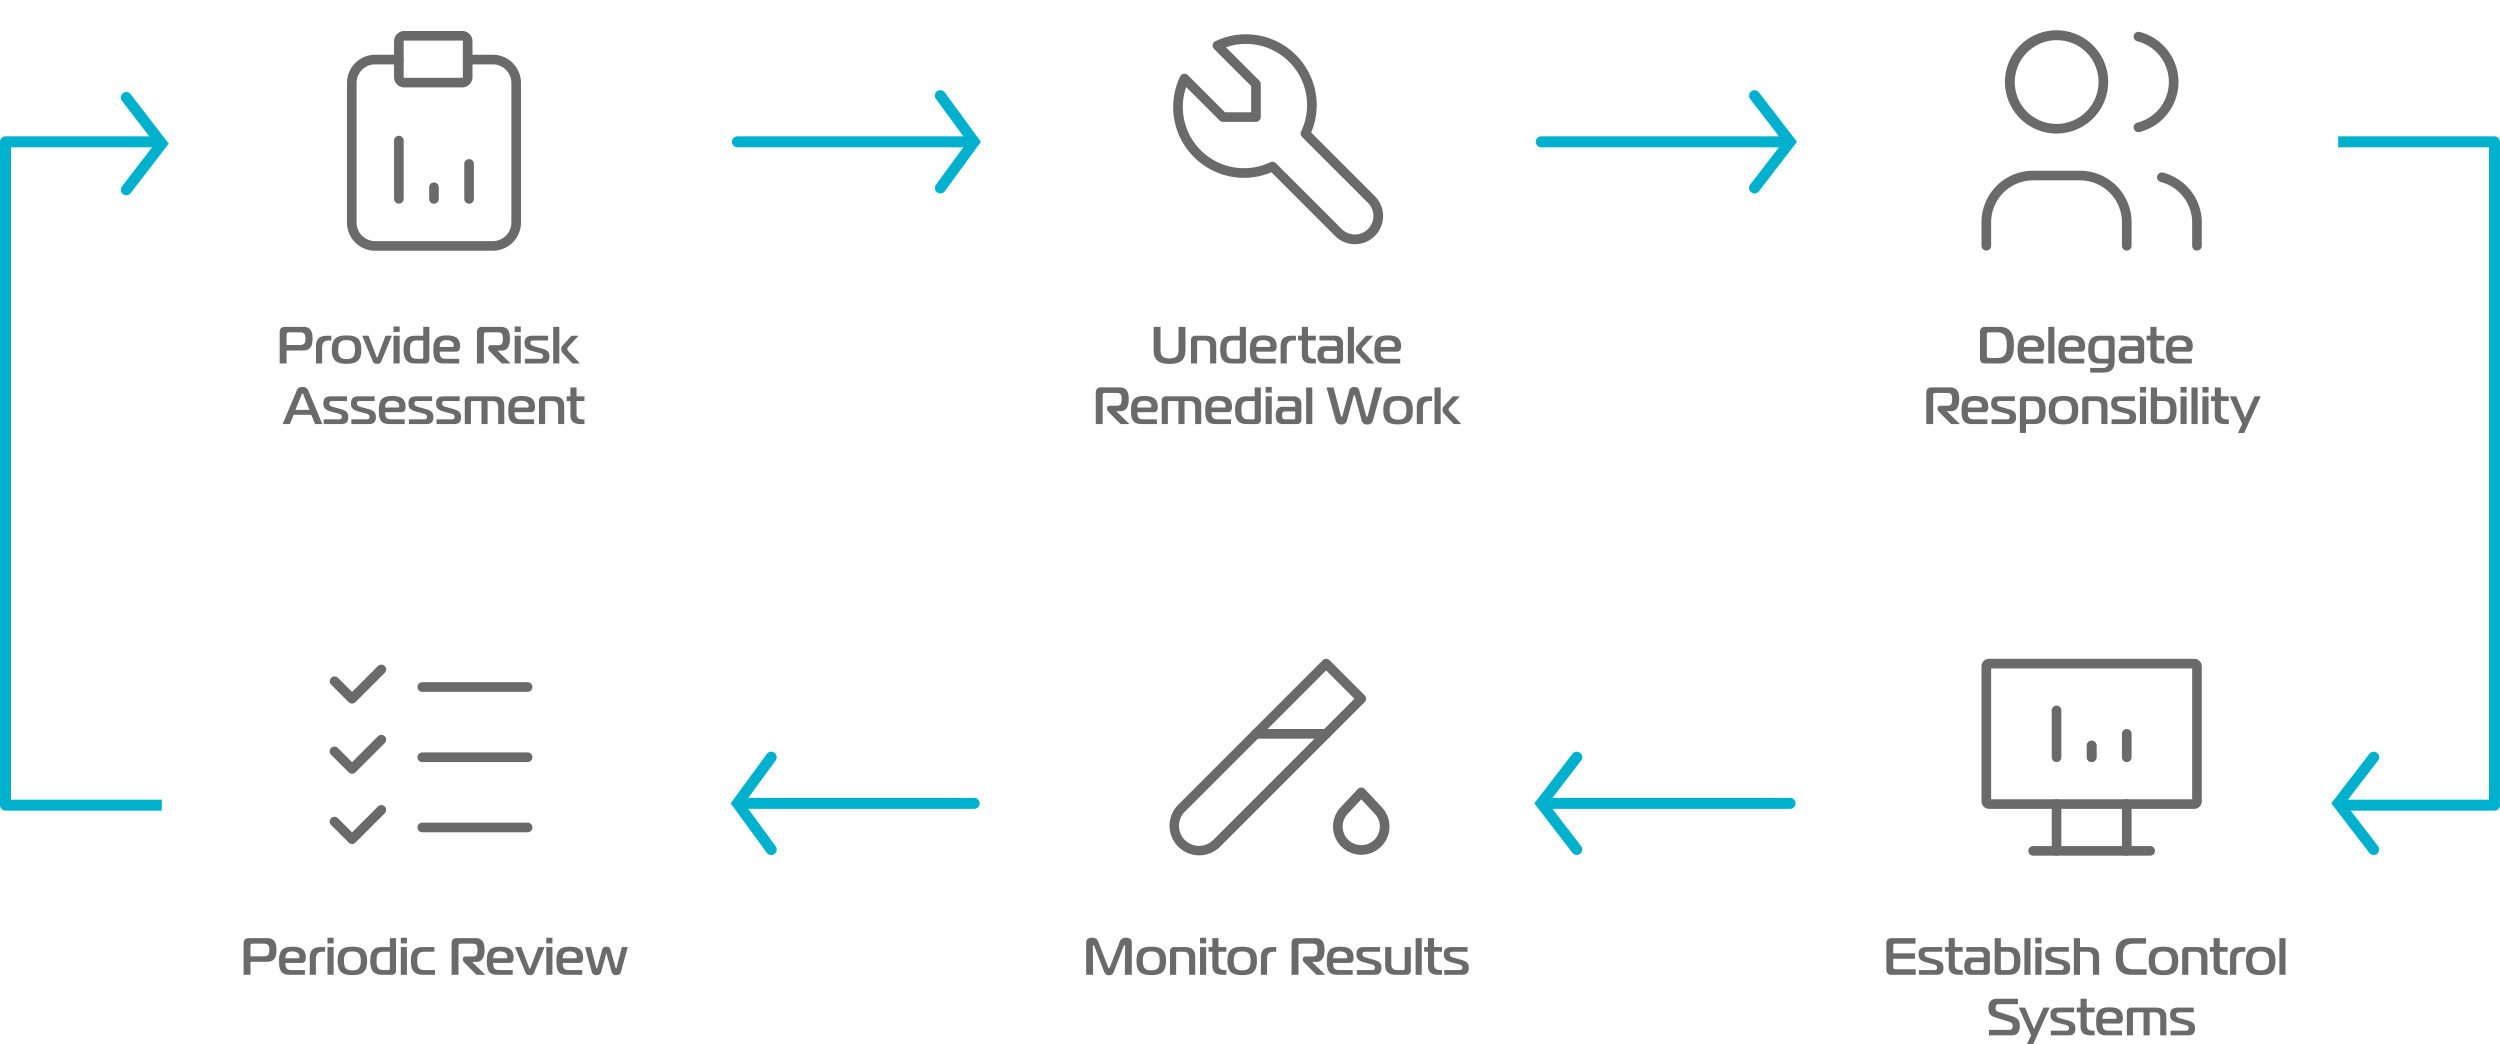 <svg xmlns="http://www.w3.org/2000/svg" width="907.899" height="379.249" viewBox="0 0 907.899 379.249">
  <g id="Group_433" data-name="Group 433" transform="translate(-236.397 -2464)">
    <path id="Path_791" data-name="Path 791" d="M-56.031,0h2.508V-4.712h6.042c2.85,0,3.382-2.033,3.382-4.313s-.532-4.275-3.382-4.275h-6.612c-1.14,0-1.938.475-1.938,1.995Zm2.508-6.707v-3.648c0-.76.19-.95.95-.95h3.857c1.71,0,2.033.76,2.033,2.28s-.323,2.318-2.033,2.318ZM-42.845,0h2.223V-5.681c0-1.786.627-2.679,2.413-2.679h.931v-1.71h-1.5c-2.7,0-4.066,1.1-4.066,3.8ZM-31.73-10.184c-3.61,0-5.358,1.14-5.358,5.13,0,4.028,1.748,5.168,5.358,5.168s5.358-1.14,5.358-5.168C-26.372-9.044-28.12-10.184-31.73-10.184Zm-3.059,5.13c0-2.47.779-3.42,3.059-3.42s3.059.95,3.059,3.42S-29.45-1.6-31.73-1.6-34.789-2.584-34.789-5.054Zm11.02-5.016h-2.3L-22.23-.779a1.387,1.387,0,0,0,1.558.893,1.356,1.356,0,0,0,1.539-.893L-15.3-10.07h-2.3L-20.406-2.6c-.057.152-.152.4-.266.4s-.209-.247-.266-.4ZM-14.687,0h2.223V-10.07h-2.223Zm2.223-11.4v-2.052h-2.223V-11.4Zm10.792-1.9H-3.895v3.23h-3c-3.23,0-4.123,1.976-4.123,5.016S-10.127,0-6.9,0h3.515a1.511,1.511,0,0,0,1.71-1.71ZM-3.895-8.36v6.08a.5.5,0,0,1-.57.57H-6.346c-2.147,0-2.375-1.444-2.375-3.344S-8.493-8.36-6.346-8.36ZM9.158,0V-1.71H4.237c-1.9,0-2.166-1.064-2.166-2.584H7.923c1.14,0,1.558-.76,1.558-1.9,0-3.23-2-3.99-4.845-3.99-3.42,0-4.864,1.14-4.864,5.13C-.228-1.824.342,0,3.572,0ZM2.071-6c0-1.71.665-2.47,2.565-2.47,1.33,0,2.546.551,2.546,1.881,0,.285-.057.589-.494.589ZM18.126,0V-10.355c0-.76.19-.95.95-.95h4.047c1.6,0,1.881.684,1.881,2.2S24.8-6.65,23.408-6.65H20.824c-.741,0-1.121.38-1.121.912v.3a1.974,1.974,0,0,0,.627,1.121L24.624,0h3.23L23.18-4.56v-.1h1.33c2.223,0,3.078-1.71,3.078-4.446,0-2.66-.855-4.2-3.325-4.2H17.556c-1.14,0-1.938.475-1.938,1.995V0ZM29.3,0h2.223V-10.07H29.3Zm2.223-11.4v-2.052H29.3V-11.4ZM33.022,0h6.441c1.919,0,2.47-1.026,2.47-2.565,0-2.052-1.349-2.489-3.135-2.983l-2.166-.608c-.741-.209-1.577-.437-1.577-1.292,0-.741.342-.912,1.064-.912h5.339v-1.71H35.777c-2.033,0-2.888.76-2.888,2.584,0,1.444.513,2.337,2.679,2.926l1.938.532c.912.266,2.109.342,2.109,1.406a.859.859,0,0,1-.931.912H33.022ZM53.01,0,48.887-4.389a1.391,1.391,0,0,1-.475-.893A.957.957,0,0,1,48.735-6l3.781-4.066H49.932l-3.04,3.344a2.094,2.094,0,0,0-.7,1.52,2.454,2.454,0,0,0,.7,1.6L50.274,0ZM45.524,0V-13.3H43.3V0ZM-54.948,22h2.641l1.349-3.363h6.4L-43.187,22h2.641l-5.016-11.951a2.044,2.044,0,0,0-2.185-1.5,2.007,2.007,0,0,0-2.185,1.5Zm6.821-10.564c.076-.209.209-.551.38-.551s.3.342.38.551l2.166,5.415h-5.111ZM-40.033,22h6.441c1.919,0,2.47-1.026,2.47-2.565,0-2.052-1.349-2.489-3.135-2.983l-2.166-.608c-.741-.209-1.577-.437-1.577-1.292,0-.741.342-.912,1.064-.912H-31.6V11.93h-5.681c-2.033,0-2.888.76-2.888,2.584,0,1.444.513,2.337,2.679,2.926l1.938.532c.912.266,2.109.342,2.109,1.406a.859.859,0,0,1-.931.912h-5.662ZM-30,22h6.441c1.919,0,2.47-1.026,2.47-2.565,0-2.052-1.349-2.489-3.135-2.983l-2.166-.608c-.741-.209-1.577-.437-1.577-1.292,0-.741.342-.912,1.064-.912h5.339V11.93h-5.681c-2.033,0-2.888.76-2.888,2.584,0,1.444.513,2.337,2.679,2.926l1.938.532c.912.266,2.109.342,2.109,1.406a.859.859,0,0,1-.931.912H-30Zm19.361,0V20.29h-4.921c-1.9,0-2.166-1.064-2.166-2.584h5.852c1.14,0,1.558-.76,1.558-1.9,0-3.23-2-3.99-4.845-3.99-3.42,0-4.864,1.14-4.864,5.13,0,3.23.57,5.054,3.8,5.054Zm-7.087-6c0-1.71.665-2.47,2.565-2.47,1.33,0,2.546.551,2.546,1.881,0,.285-.057.589-.494.589Zm8.607,6h6.441c1.919,0,2.47-1.026,2.47-2.565,0-2.052-1.349-2.489-3.135-2.983l-2.166-.608c-.741-.209-1.577-.437-1.577-1.292,0-.741.342-.912,1.064-.912H-.684V11.93H-6.365c-2.033,0-2.888.76-2.888,2.584,0,1.444.513,2.337,2.679,2.926l1.938.532c.912.266,2.109.342,2.109,1.406a.859.859,0,0,1-.931.912H-9.12ZM.912,22H7.353c1.919,0,2.47-1.026,2.47-2.565,0-2.052-1.349-2.489-3.135-2.983l-2.166-.608c-.741-.209-1.577-.437-1.577-1.292,0-.741.342-.912,1.064-.912H9.348V11.93H3.667c-2.033,0-2.888.76-2.888,2.584,0,1.444.513,2.337,2.679,2.926l1.938.532c.912.266,2.109.342,2.109,1.406a.859.859,0,0,1-.931.912H.912Zm10.279,0h2.223V14.21a.5.5,0,0,1,.57-.57h3.268V22h2.223V13.64H21.2c1.52,0,2.109.8,2.109,2.318V22h2.223V15.369c0-2.66-1.634-3.439-3.914-3.439H12.9a1.511,1.511,0,0,0-1.71,1.71Zm25.175,0V20.29H31.445c-1.9,0-2.166-1.064-2.166-2.584h5.852c1.14,0,1.558-.76,1.558-1.9,0-3.23-1.995-3.99-4.845-3.99-3.42,0-4.864,1.14-4.864,5.13,0,3.23.57,5.054,3.8,5.054Zm-7.087-6c0-1.71.665-2.47,2.565-2.47,1.33,0,2.546.551,2.546,1.881,0,.285-.057.589-.494.589Zm8.854,6h2.223V14.21a.5.5,0,0,1,.57-.57h2.033c1.52,0,2.109.8,2.109,2.318V22h2.223V15.369c0-2.66-1.634-3.439-3.914-3.439H39.843a1.511,1.511,0,0,0-1.71,1.71Zm16.511,0V20.29h-.551c-1.52,0-2.318-.513-2.318-2.033V13.64h2.869V11.93H51.775V8.7H49.552v3.23H48.165v1.71h1.387v5.073c0,2.47,1.425,3.287,3.7,3.287Z" transform="translate(394 2596)" fill="#6a6a6a"/>
    <path id="Path_794" data-name="Path 794" d="M-69.141,0h2.508V-4.712h6.042c2.85,0,3.382-2.033,3.382-4.313s-.532-4.275-3.382-4.275H-67.2c-1.14,0-1.938.475-1.938,1.995Zm2.508-6.707v-3.648c0-.76.19-.95.95-.95h3.857c1.71,0,2.033.76,2.033,2.28s-.323,2.318-2.033,2.318ZM-46.873,0V-1.71h-4.921c-1.9,0-2.166-1.064-2.166-2.584h5.852c1.14,0,1.558-.76,1.558-1.9,0-3.23-1.995-3.99-4.845-3.99-3.42,0-4.864,1.14-4.864,5.13,0,3.23.57,5.054,3.8,5.054ZM-53.96-6c0-1.71.665-2.47,2.565-2.47,1.33,0,2.546.551,2.546,1.881,0,.285-.057.589-.494.589Zm8.854,6h2.223V-5.681c0-1.786.627-2.679,2.413-2.679h.931v-1.71h-1.5c-2.7,0-4.066,1.1-4.066,3.8Zm6.441,0h2.223V-10.07h-2.223Zm2.223-11.4v-2.052h-2.223V-11.4Zm6.8,1.216c-3.61,0-5.358,1.14-5.358,5.13C-35-1.026-33.25.114-29.64.114s5.358-1.14,5.358-5.168C-24.282-9.044-26.03-10.184-29.64-10.184ZM-32.7-5.054c0-2.47.779-3.42,3.059-3.42s3.059.95,3.059,3.42S-27.36-1.6-29.64-1.6-32.7-2.584-32.7-5.054Zm18.9-8.246h-2.223v3.23h-3c-3.23,0-4.123,1.976-4.123,5.016S-22.249,0-19.019,0H-15.5a1.511,1.511,0,0,0,1.71-1.71Zm-2.223,4.94v6.08a.5.5,0,0,1-.57.57h-1.881c-2.147,0-2.375-1.444-2.375-3.344s.228-3.306,2.375-3.306ZM-12.046,0h2.223V-10.07h-2.223Zm2.223-11.4v-2.052h-2.223V-11.4ZM.152-8.36v-1.71H-4.066c-3.42,0-4.313,1.976-4.313,5.016S-7.486,0-4.066,0H.38V-1.71H-3.515c-2.337,0-2.565-1.444-2.565-3.344S-5.852-8.36-3.515-8.36ZM8.911,0V-10.355c0-.76.19-.95.95-.95h4.047c1.6,0,1.881.684,1.881,2.2s-.209,2.451-1.6,2.451H11.609c-.741,0-1.121.38-1.121.912v.3a1.974,1.974,0,0,0,.627,1.121L15.409,0h3.23L13.965-4.56v-.1H15.3c2.223,0,3.078-1.71,3.078-4.446,0-2.66-.855-4.2-3.325-4.2H8.341c-1.14,0-1.938.475-1.938,1.995V0ZM28.595,0V-1.71H23.674c-1.9,0-2.166-1.064-2.166-2.584H27.36c1.14,0,1.558-.76,1.558-1.9,0-3.23-1.995-3.99-4.845-3.99-3.42,0-4.864,1.14-4.864,5.13,0,3.23.57,5.054,3.8,5.054ZM21.508-6c0-1.71.665-2.47,2.565-2.47,1.33,0,2.546.551,2.546,1.881,0,.285-.057.589-.494.589Zm10.2-4.066h-2.3L33.25-.779a1.387,1.387,0,0,0,1.558.893,1.356,1.356,0,0,0,1.539-.893l3.838-9.291h-2.3L35.074-2.6c-.057.152-.152.4-.266.4s-.209-.247-.266-.4ZM40.793,0h2.223V-10.07H40.793Zm2.223-11.4v-2.052H40.793V-11.4ZM53.846,0V-1.71H48.925c-1.9,0-2.166-1.064-2.166-2.584h5.852c1.14,0,1.558-.76,1.558-1.9,0-3.23-1.995-3.99-4.845-3.99-3.42,0-4.864,1.14-4.864,5.13,0,3.23.57,5.054,3.8,5.054ZM46.759-6c0-1.71.665-2.47,2.565-2.47,1.33,0,2.546.551,2.546,1.881,0,.285-.057.589-.494.589Zm10.222-4.047H54.853l2.394,8.8A1.59,1.59,0,0,0,58.976.114a1.585,1.585,0,0,0,1.729-1.121l1.748-6.308c.019-.076.057-.323.152-.323s.133.247.152.323l1.748,6.308A1.585,1.585,0,0,0,66.234.114a1.59,1.59,0,0,0,1.729-1.368l2.394-8.8H68.229L66.31-2.622c-.038.152-.1.3-.19.3s-.152-.152-.19-.285l-1.862-6.65a1.315,1.315,0,0,0-1.463-.931,1.315,1.315,0,0,0-1.463.931L59.3-2.6c-.038.133-.057.285-.19.285-.1,0-.152-.171-.19-.3Z" transform="translate(394 2818)" fill="#6a6a6a"/>
    <path id="Path_792" data-name="Path 792" d="M-38.874-1.843c-2.28,0-3.268-.893-3.268-2.983V-13.3H-44.65v8.474c0,3.8,2.166,4.978,5.776,4.978S-33.1-1.026-33.1-4.826V-13.3h-2.508v8.474C-35.606-2.736-36.594-1.843-38.874-1.843ZM-31.084,0h2.223V-7.79a.5.5,0,0,1,.57-.57h2.033c1.52,0,2.109.8,2.109,2.318V0h2.223V-6.631c0-2.66-1.634-3.439-3.914-3.439h-3.534a1.511,1.511,0,0,0-1.71,1.71Zm19.95-13.3h-2.223v3.23h-3c-3.23,0-4.123,1.976-4.123,5.016S-19.589,0-16.359,0h3.515a1.511,1.511,0,0,0,1.71-1.71Zm-2.223,4.94v6.08a.5.5,0,0,1-.57.57h-1.881c-2.147,0-2.375-1.444-2.375-3.344s.228-3.306,2.375-3.306ZM-.3,0V-1.71H-5.225c-1.9,0-2.166-1.064-2.166-2.584h5.852c1.14,0,1.558-.76,1.558-1.9,0-3.23-2-3.99-4.845-3.99-3.42,0-4.864,1.14-4.864,5.13C-9.69-1.824-9.12,0-5.89,0ZM-7.391-6c0-1.71.665-2.47,2.565-2.47,1.33,0,2.546.551,2.546,1.881,0,.285-.057.589-.494.589ZM1.463,0H3.686V-5.681c0-1.786.627-2.679,2.413-2.679H7.03v-1.71h-1.5c-2.7,0-4.066,1.1-4.066,3.8ZM14.269,0V-1.71h-.551c-1.52,0-2.318-.513-2.318-2.033V-8.36h2.869v-1.71H11.4V-13.3H9.177v3.23H7.79v1.71H9.177v5.073C9.177-.817,10.6,0,12.882,0ZM15.58-10.07v1.71H20.5a1.26,1.26,0,0,1,1.406,1.444v.646h-4.56c-1.71,0-2.508,1.235-2.508,3.135,0,2.09.8,3.135,2.508,3.135H22.42a1.511,1.511,0,0,0,1.71-1.71v-5.4A2.671,2.671,0,0,0,21.3-10.07Zm6.327,5.51v2.28a.5.5,0,0,1-.57.57H18.2c-.76,0-1.064-.475-1.064-1.425s.3-1.425,1.064-1.425ZM35.587,0,31.464-4.389a1.391,1.391,0,0,1-.475-.893A.957.957,0,0,1,31.312-6l3.781-4.066H32.509l-3.04,3.344a2.094,2.094,0,0,0-.7,1.52,2.454,2.454,0,0,0,.7,1.6L32.851,0ZM28.1,0V-13.3H25.878V0ZM44.9,0V-1.71H39.976c-1.9,0-2.166-1.064-2.166-2.584h5.852c1.14,0,1.558-.76,1.558-1.9,0-3.23-1.995-3.99-4.845-3.99-3.42,0-4.864,1.14-4.864,5.13,0,3.23.57,5.054,3.8,5.054ZM37.81-6c0-1.71.665-2.47,2.565-2.47,1.33,0,2.546.551,2.546,1.881,0,.285-.057.589-.494.589ZM-63.156,22V11.645c0-.76.19-.95.95-.95h4.047c1.6,0,1.881.684,1.881,2.2s-.209,2.451-1.6,2.451h-2.584c-.741,0-1.121.38-1.121.912v.3a1.974,1.974,0,0,0,.627,1.121L-56.658,22h3.23L-58.1,17.44v-.1h1.33c2.223,0,3.078-1.71,3.078-4.446,0-2.66-.855-4.2-3.325-4.2h-6.707c-1.14,0-1.938.475-1.938,1.995V22Zm19.684,0V20.29h-4.921c-1.9,0-2.166-1.064-2.166-2.584h5.852c1.14,0,1.558-.76,1.558-1.9,0-3.23-1.995-3.99-4.845-3.99-3.42,0-4.864,1.14-4.864,5.13,0,3.23.57,5.054,3.8,5.054Zm-7.087-6c0-1.71.665-2.47,2.565-2.47,1.33,0,2.546.551,2.546,1.881,0,.285-.057.589-.494.589Zm8.854,6h2.223V14.21a.5.5,0,0,1,.57-.57h3.268V22h2.223V13.64h1.729c1.52,0,2.109.8,2.109,2.318V22h2.223V15.369c0-2.66-1.634-3.439-3.914-3.439H-40a1.511,1.511,0,0,0-1.71,1.71Zm25.175,0V20.29h-4.921c-1.9,0-2.166-1.064-2.166-2.584h5.852c1.14,0,1.558-.76,1.558-1.9,0-3.23-1.995-3.99-4.845-3.99-3.42,0-4.864,1.14-4.864,5.13,0,3.23.57,5.054,3.8,5.054Zm-7.087-6c0-1.71.665-2.47,2.565-2.47,1.33,0,2.546.551,2.546,1.881,0,.285-.057.589-.494.589Zm17.9-7.3H-7.942v3.23h-3c-3.23,0-4.123,1.976-4.123,5.016S-14.174,22-10.944,22h3.515a1.511,1.511,0,0,0,1.71-1.71Zm-2.223,4.94v6.08a.5.5,0,0,1-.57.57h-1.881c-2.147,0-2.375-1.444-2.375-3.344s.228-3.306,2.375-3.306ZM-3.971,22h2.223V11.93H-3.971Zm2.223-11.4V8.548H-3.971V10.6ZM.437,11.93v1.71H5.358a1.26,1.26,0,0,1,1.406,1.444v.646H2.2C.494,15.73-.3,16.965-.3,18.865-.3,20.955.494,22,2.2,22H7.277a1.511,1.511,0,0,0,1.71-1.71v-5.4A2.671,2.671,0,0,0,6.156,11.93Zm6.327,5.51v2.28a.5.5,0,0,1-.57.57H3.059c-.76,0-1.064-.475-1.064-1.425s.3-1.425,1.064-1.425ZM10.735,22h2.223V8.7H10.735ZM23.9,19.017c-.057.133-.152.323-.285.323-.209,0-.247-.266-.285-.4L20.691,8.7H18.145l3.192,11.59c.285,1.045.646,1.862,2.166,1.862a1.908,1.908,0,0,0,2.109-1.71l2.356-8.607c.076-.247.133-.361.266-.361.114,0,.19.114.247.361l2.337,8.607a1.927,1.927,0,0,0,2.128,1.71c1.52,0,1.862-.817,2.147-1.862L38.3,8.7H35.758L33.117,18.941c-.038.152-.133.4-.3.4-.133,0-.247-.19-.285-.323l-2.47-9.1a1.7,1.7,0,0,0-1.843-1.368,1.645,1.645,0,0,0-1.843,1.368Zm20.216-7.2c-3.61,0-5.358,1.14-5.358,5.13,0,4.028,1.748,5.168,5.358,5.168s5.358-1.14,5.358-5.168C49.476,12.956,47.728,11.816,44.118,11.816Zm-3.059,5.13c0-2.47.779-3.42,3.059-3.42s3.059.95,3.059,3.42S46.4,20.4,44.118,20.4,41.059,19.416,41.059,16.946ZM50.92,22h2.223V16.319c0-1.786.627-2.679,2.413-2.679h.931V11.93h-1.5c-2.7,0-4.066,1.1-4.066,3.8Zm16.15,0-4.123-4.389a1.391,1.391,0,0,1-.475-.893A.957.957,0,0,1,62.795,16l3.781-4.066H63.992l-3.04,3.344a2.094,2.094,0,0,0-.7,1.52,2.454,2.454,0,0,0,.7,1.6L64.334,22Zm-7.486,0V8.7H57.361V22Z" transform="translate(700 2596)" fill="#6a6a6a"/>
    <path id="Path_795" data-name="Path 795" d="M-55.565-10.317c.057-.152.19-.437.323-.437.076,0,.228.038.228.4L-55.09,0h2.508V-11.7c0-1.216-.817-1.748-2.147-1.748a2.2,2.2,0,0,0-2.337,1.71l-3.439,8.873c-.133.285-.228.494-.361.494s-.228-.209-.361-.494l-3.439-8.873A2.2,2.2,0,0,0-67-13.452c-1.33,0-2.147.532-2.147,1.748V0h2.508L-66.7-10.355c0-.057,0-.4.209-.4.133,0,.266.285.323.437l3.4,8.873c.4,1.026.76,1.6,1.9,1.6s1.5-.57,1.9-1.6Zm10.051.133c-3.61,0-5.358,1.14-5.358,5.13,0,4.028,1.748,5.168,5.358,5.168s5.358-1.14,5.358-5.168C-40.156-9.044-41.9-10.184-45.514-10.184Zm-3.059,5.13c0-2.47.779-3.42,3.059-3.42s3.059.95,3.059,3.42S-43.234-1.6-45.514-1.6-48.573-2.584-48.573-5.054ZM-38.712,0h2.223V-7.79a.5.5,0,0,1,.57-.57h2.033c1.52,0,2.109.8,2.109,2.318V0h2.223V-6.631c0-2.66-1.634-3.439-3.914-3.439H-37a1.511,1.511,0,0,0-1.71,1.71Zm10.906,0h2.223V-10.07h-2.223Zm2.223-11.4v-2.052h-2.223V-11.4ZM-18.23,0V-1.71h-.551c-1.52,0-2.318-.513-2.318-2.033V-8.36h2.869v-1.71H-21.1V-13.3h-2.223v3.23h-1.387v1.71h1.387v5.073C-23.322-.817-21.9,0-19.617,0Zm5.738-10.184c-3.61,0-5.358,1.14-5.358,5.13,0,4.028,1.748,5.168,5.358,5.168s5.358-1.14,5.358-5.168C-7.134-9.044-8.882-10.184-12.492-10.184Zm-3.059,5.13c0-2.47.779-3.42,3.059-3.42s3.059.95,3.059,3.42S-10.212-1.6-12.492-1.6-15.551-2.584-15.551-5.054ZM-5.69,0h2.223V-5.681c0-1.786.627-2.679,2.413-2.679h.931v-1.71h-1.5c-2.7,0-4.066,1.1-4.066,3.8ZM7.952,0V-10.355c0-.76.19-.95.95-.95h4.047c1.6,0,1.881.684,1.881,2.2s-.209,2.451-1.6,2.451H10.65c-.741,0-1.121.38-1.121.912v.3a1.974,1.974,0,0,0,.627,1.121L14.45,0h3.23L13.006-4.56v-.1h1.33c2.223,0,3.078-1.71,3.078-4.446,0-2.66-.855-4.2-3.325-4.2H7.382c-1.14,0-1.938.475-1.938,1.995V0ZM27.636,0V-1.71H22.715c-1.9,0-2.166-1.064-2.166-2.584H26.4c1.14,0,1.558-.76,1.558-1.9,0-3.23-1.995-3.99-4.845-3.99-3.42,0-4.864,1.14-4.864,5.13,0,3.23.57,5.054,3.8,5.054ZM20.549-6c0-1.71.665-2.47,2.565-2.47,1.33,0,2.546.551,2.546,1.881,0,.285-.057.589-.494.589Zm8.607,6H35.6c1.919,0,2.47-1.026,2.47-2.565,0-2.052-1.349-2.489-3.135-2.983l-2.166-.608c-.741-.209-1.577-.437-1.577-1.292,0-.741.342-.912,1.064-.912h5.339v-1.71H31.911c-2.033,0-2.888.76-2.888,2.584,0,1.444.513,2.337,2.679,2.926l1.938.532c.912.266,2.109.342,2.109,1.406a.859.859,0,0,1-.931.912H29.156ZM48.744-10.07H46.521v7.79a.5.5,0,0,1-.57.57H43.767c-1.52,0-2.109-.8-2.109-2.318V-10.07H39.435v6.631C39.435-.779,41.069,0,43.349,0h3.686a1.511,1.511,0,0,0,1.71-1.71ZM50.493,0h2.223V-13.3H50.493Zm9.576,0V-1.71h-.551C58-1.71,57.2-2.223,57.2-3.743V-8.36h2.869v-1.71H57.2V-13.3H54.977v3.23H53.59v1.71h1.387v5.073C54.977-.817,56.4,0,58.681,0Zm.817,0h6.441c1.919,0,2.47-1.026,2.47-2.565,0-2.052-1.349-2.489-3.135-2.983L64.5-6.156c-.741-.209-1.577-.437-1.577-1.292,0-.741.342-.912,1.064-.912h5.339v-1.71H63.64c-2.033,0-2.888.76-2.888,2.584,0,1.444.513,2.337,2.679,2.926l1.938.532c.912.266,2.109.342,2.109,1.406a.859.859,0,0,1-.931.912H60.885Z" transform="translate(700 2818)" fill="#6a6a6a"/>
    <path id="Path_793" data-name="Path 793" d="M-33.136,0c4.18,0,4.9-3.42,4.9-6.65s-.722-6.65-5.244-6.65h-5.149c-1.14,0-1.938.475-1.938,1.995v9.31c0,1.52.8,1.995,1.938,1.995Zm-1.216-11.305c3.04,0,3.534,1.995,3.534,4.655s-.494,4.655-3.534,4.655h-2.755c-.76,0-.95-.19-.95-.95v-7.41c0-.76.19-.95.95-.95ZM-17.518,0V-1.71h-4.921c-1.9,0-2.166-1.064-2.166-2.584h5.852c1.14,0,1.558-.76,1.558-1.9,0-3.23-1.995-3.99-4.845-3.99-3.42,0-4.864,1.14-4.864,5.13,0,3.23.57,5.054,3.8,5.054Zm-7.087-6c0-1.71.665-2.47,2.565-2.47,1.33,0,2.546.551,2.546,1.881,0,.285-.057.589-.494.589Zm8.854,6h2.223V-13.3h-2.223ZM-2.7,0V-1.71H-7.619c-1.9,0-2.166-1.064-2.166-2.584h5.852c1.14,0,1.558-.76,1.558-1.9,0-3.23-2-3.99-4.845-3.99-3.42,0-4.864,1.14-4.864,5.13,0,3.23.57,5.054,3.8,5.054ZM-9.785-6c0-1.71.665-2.47,2.565-2.47,1.33,0,2.546.551,2.546,1.881,0,.285-.057.589-.494.589Zm15.9,6A1.888,1.888,0,0,1,3.99,1.615H-.532v1.71H3.99c3.04,0,4.351-1.254,4.351-4.1V-8.36a1.511,1.511,0,0,0-1.71-1.71H2.888c-3.23,0-4.123,1.976-4.123,5.016S-.342,0,2.888,0Zm-.57-8.36a.5.5,0,0,1,.57.57v6.08H3.439c-2.147,0-2.375-1.444-2.375-3.344S1.292-8.36,3.439-8.36Zm4.978-1.71v1.71h4.921a1.26,1.26,0,0,1,1.406,1.444v.646h-4.56c-1.71,0-2.508,1.235-2.508,3.135,0,2.09.8,3.135,2.508,3.135h5.073a1.511,1.511,0,0,0,1.71-1.71v-5.4a2.671,2.671,0,0,0-2.831-2.964Zm6.327,5.51v2.28a.5.5,0,0,1-.57.57H13.148c-.76,0-1.064-.475-1.064-1.425s.3-1.425,1.064-1.425ZM26.429,0V-1.71h-.551c-1.52,0-2.318-.513-2.318-2.033V-8.36h2.869v-1.71H23.56V-13.3H21.337v3.23H19.95v1.71h1.387v5.073c0,2.47,1.425,3.287,3.7,3.287Zm9.956,0V-1.71H31.464c-1.9,0-2.166-1.064-2.166-2.584H35.15c1.14,0,1.558-.76,1.558-1.9,0-3.23-1.995-3.99-4.845-3.99-3.42,0-4.864,1.14-4.864,5.13C27-1.824,27.569,0,30.8,0ZM29.3-6c0-1.71.665-2.47,2.565-2.47,1.33,0,2.546.551,2.546,1.881,0,.285-.057.589-.494.589ZM-57.551,22V11.645c0-.76.19-.95.95-.95h4.047c1.6,0,1.881.684,1.881,2.2s-.209,2.451-1.6,2.451h-2.584c-.741,0-1.121.38-1.121.912v.3a1.974,1.974,0,0,0,.627,1.121L-51.053,22h3.23L-52.5,17.44v-.1h1.33c2.223,0,3.078-1.71,3.078-4.446,0-2.66-.855-4.2-3.325-4.2h-6.707c-1.14,0-1.938.475-1.938,1.995V22Zm19.684,0V20.29h-4.921c-1.9,0-2.166-1.064-2.166-2.584H-39.1c1.14,0,1.558-.76,1.558-1.9,0-3.23-1.995-3.99-4.845-3.99-3.42,0-4.864,1.14-4.864,5.13,0,3.23.57,5.054,3.8,5.054Zm-7.087-6c0-1.71.665-2.47,2.565-2.47,1.33,0,2.546.551,2.546,1.881,0,.285-.057.589-.494.589Zm8.607,6h6.441c1.919,0,2.47-1.026,2.47-2.565,0-2.052-1.349-2.489-3.135-2.983l-2.166-.608c-.741-.209-1.577-.437-1.577-1.292,0-.741.342-.912,1.064-.912h5.339V11.93h-5.681c-2.033,0-2.888.76-2.888,2.584,0,1.444.513,2.337,2.679,2.926l1.938.532c.912.266,2.109.342,2.109,1.406a.859.859,0,0,1-.931.912h-5.662Zm11.989-10.07a1.511,1.511,0,0,0-1.71,1.71V25.23h2.223V22h3c3.23,0,4.123-2.014,4.123-5.054s-.893-5.016-4.123-5.016Zm.513,2.2c0-.323.209-.494.57-.494h1.881c2.147,0,2.375,1.406,2.375,3.306s-.228,3.344-2.375,3.344h-2.451Zm13.623-2.318c-3.61,0-5.358,1.14-5.358,5.13,0,4.028,1.748,5.168,5.358,5.168s5.358-1.14,5.358-5.168C-4.864,12.956-6.612,11.816-10.222,11.816Zm-3.059,5.13c0-2.47.779-3.42,3.059-3.42s3.059.95,3.059,3.42S-7.942,20.4-10.222,20.4-13.281,19.416-13.281,16.946ZM-3.42,22H-1.2V14.21a.5.5,0,0,1,.57-.57H1.406c1.52,0,2.109.8,2.109,2.318V22H5.738V15.369c0-2.66-1.634-3.439-3.914-3.439H-1.71a1.511,1.511,0,0,0-1.71,1.71ZM7.239,22H13.68c1.919,0,2.47-1.026,2.47-2.565,0-2.052-1.349-2.489-3.135-2.983l-2.166-.608c-.741-.209-1.577-.437-1.577-1.292,0-.741.342-.912,1.064-.912h5.339V11.93H9.994c-2.033,0-2.888.76-2.888,2.584,0,1.444.513,2.337,2.679,2.926l1.938.532c.912.266,2.109.342,2.109,1.406a.859.859,0,0,1-.931.912H7.239Zm10.279,0h2.223V11.93H17.518Zm2.223-11.4V8.548H17.518V10.6ZM26.714,22c3.23,0,4.123-2.014,4.123-5.054s-.893-5.016-4.123-5.016h-3V8.7H21.489V20.29A1.511,1.511,0,0,0,23.2,22Zm-3-8.36h2.451c2.147,0,2.375,1.406,2.375,3.306s-.228,3.344-2.375,3.344H24.282a.5.5,0,0,1-.57-.57ZM32.281,22H34.5V11.93H32.281ZM34.5,10.6V8.548H32.281V10.6ZM36.252,22h2.223V8.7H36.252Zm3.971,0h2.223V11.93H40.223Zm2.223-11.4V8.548H40.223V10.6ZM49.8,22V20.29h-.551c-1.52,0-2.318-.513-2.318-2.033V13.64H49.8V11.93H46.93V8.7H44.707v3.23H43.32v1.71h1.387v5.073c0,2.47,1.425,3.287,3.7,3.287Zm11.59-10.07H59.128l-3.42,7.733-3.23-7.733h-2.3l4.484,10.032-1.539,3.287h2.261Z" transform="translate(996 2596)" fill="#6a6a6a"/>
    <path id="Path_796" data-name="Path 796" d="M-63.906-1.995h-7.2c-.76,0-.95-.19-.95-.95V-5.8h7.885V-7.79h-7.885v-2.565c0-.76.19-.95.95-.95h7.125V-13.3h-8.645c-1.14,0-1.938.475-1.938,1.995v9.31c0,1.52.8,1.995,1.938,1.995h8.721ZM-62.709,0h6.441c1.919,0,2.47-1.026,2.47-2.565,0-2.052-1.349-2.489-3.135-2.983L-59.1-6.156c-.741-.209-1.577-.437-1.577-1.292,0-.741.342-.912,1.064-.912h5.339v-1.71h-5.681c-2.033,0-2.888.76-2.888,2.584,0,1.444.513,2.337,2.679,2.926l1.938.532c.912.266,2.109.342,2.109,1.406a.859.859,0,0,1-.931.912h-5.662Zm15.884,0V-1.71h-.551c-1.52,0-2.318-.513-2.318-2.033V-8.36h2.869v-1.71h-2.869V-13.3h-2.223v3.23H-53.3v1.71h1.387v5.073c0,2.47,1.425,3.287,3.7,3.287Zm1.311-10.07v1.71h4.921a1.26,1.26,0,0,1,1.406,1.444v.646h-4.56c-1.71,0-2.508,1.235-2.508,3.135,0,2.09.8,3.135,2.508,3.135h5.073a1.511,1.511,0,0,0,1.71-1.71v-5.4A2.671,2.671,0,0,0-39.8-10.07Zm6.327,5.51v2.28a.5.5,0,0,1-.57.57h-3.135c-.76,0-1.064-.475-1.064-1.425s.3-1.425,1.064-1.425Zm9.2,4.56c3.23,0,4.123-2.014,4.123-5.054s-.893-5.016-4.123-5.016h-3V-13.3h-2.223V-1.71A1.511,1.511,0,0,0-33.506,0Zm-3-8.36h2.451c2.147,0,2.375,1.406,2.375,3.306S-28.4-1.71-30.542-1.71h-1.881a.5.5,0,0,1-.57-.57ZM-24.424,0H-22.2V-13.3h-2.223Zm3.971,0h2.223V-10.07h-2.223Zm2.223-11.4v-2.052h-2.223V-11.4Zm1.5,11.4h6.441c1.919,0,2.47-1.026,2.47-2.565,0-2.052-1.349-2.489-3.135-2.983l-2.166-.608c-.741-.209-1.577-.437-1.577-1.292,0-.741.342-.912,1.064-.912h5.339v-1.71h-5.681c-2.033,0-2.888.76-2.888,2.584,0,1.444.513,2.337,2.679,2.926l1.938.532c.912.266,2.109.342,2.109,1.406a.859.859,0,0,1-.931.912h-5.662ZM-6.451,0h2.223V-8.36h2.6c1.52,0,2.109.8,2.109,2.318V0H2.707V-6.631c0-2.66-1.634-3.439-3.914-3.439H-4.228V-13.3H-6.451Zm26.41,0V-1.995h-4.37c-3.23,0-4.237-1.045-4.237-4.655s1.007-4.655,4.237-4.655H19.75V-13.3H14.411c-4.56,0-5.643,2.85-5.643,6.65S9.851,0,14.411,0Zm6.118-10.184c-3.61,0-5.358,1.14-5.358,5.13,0,4.028,1.748,5.168,5.358,5.168s5.358-1.14,5.358-5.168C31.436-9.044,29.688-10.184,26.078-10.184Zm-3.059,5.13c0-2.47.779-3.42,3.059-3.42s3.059.95,3.059,3.42S28.358-1.6,26.078-1.6,23.019-2.584,23.019-5.054ZM32.88,0H35.1V-7.79a.5.5,0,0,1,.57-.57h2.033c1.52,0,2.109.8,2.109,2.318V0h2.223V-6.631c0-2.66-1.634-3.439-3.914-3.439H34.59a1.511,1.511,0,0,0-1.71,1.71ZM49.39,0V-1.71H48.84c-1.52,0-2.318-.513-2.318-2.033V-8.36H49.39v-1.71H46.521V-13.3H44.3v3.23H42.911v1.71H44.3v5.073C44.3-.817,45.723,0,48,0Zm.874,0h2.223V-5.681c0-1.786.627-2.679,2.413-2.679h.931v-1.71h-1.5c-2.7,0-4.066,1.1-4.066,3.8ZM61.38-10.184c-3.61,0-5.358,1.14-5.358,5.13,0,4.028,1.748,5.168,5.358,5.168s5.358-1.14,5.358-5.168C66.738-9.044,64.99-10.184,61.38-10.184ZM58.32-5.054c0-2.47.779-3.42,3.059-3.42s3.059.95,3.059,3.42S63.66-1.6,61.38-1.6,58.32-2.584,58.32-5.054ZM68.182,0H70.4V-13.3H68.182ZM-37.3,22h8.36c2.052,0,2.85-1.463,2.85-3.42,0-2.09-.836-2.907-2.774-3.515l-4.864-1.539c-1.064-.342-1.159-.912-1.159-1.5,0-.95.494-1.33,1.121-1.33h6.992V8.7h-7.657c-2.109,0-3.04,1.311-3.04,3.211,0,1.824.513,2.945,2.261,3.5l5.244,1.653c1.159.361,1.292.988,1.292,1.5,0,.456-.057,1.444-1.254,1.444H-37.3Zm22.04-10.07h-2.261l-3.42,7.733-3.23-7.733h-2.3l4.484,10.032-1.539,3.287h2.261ZM-14.82,22h6.441c1.919,0,2.47-1.026,2.47-2.565,0-2.052-1.349-2.489-3.135-2.983l-2.166-.608c-.741-.209-1.577-.437-1.577-1.292,0-.741.342-.912,1.064-.912h5.339V11.93h-5.681c-2.033,0-2.888.76-2.888,2.584,0,1.444.513,2.337,2.679,2.926l1.938.532c.912.266,2.109.342,2.109,1.406a.859.859,0,0,1-.931.912H-14.82ZM1.064,22V20.29H.513c-1.52,0-2.318-.513-2.318-2.033V13.64H1.064V11.93H-1.8V8.7H-4.028v3.23H-5.415v1.71h1.387v5.073C-4.028,21.183-2.6,22-.323,22Zm9.956,0V20.29H6.1c-1.9,0-2.166-1.064-2.166-2.584H9.785c1.14,0,1.558-.76,1.558-1.9,0-3.23-2-3.99-4.845-3.99-3.42,0-4.864,1.14-4.864,5.13,0,3.23.57,5.054,3.8,5.054ZM3.933,16c0-1.71.665-2.47,2.565-2.47,1.33,0,2.546.551,2.546,1.881,0,.285-.057.589-.494.589Zm8.854,6H15.01V14.21a.5.5,0,0,1,.57-.57h3.268V22h2.223V13.64H22.8c1.52,0,2.109.8,2.109,2.318V22h2.223V15.369c0-2.66-1.634-3.439-3.914-3.439H14.5a1.511,1.511,0,0,0-1.71,1.71Zm15.846,0h6.441c1.919,0,2.47-1.026,2.47-2.565,0-2.052-1.349-2.489-3.135-2.983l-2.166-.608c-.741-.209-1.577-.437-1.577-1.292,0-.741.342-.912,1.064-.912h5.339V11.93H31.388c-2.033,0-2.888.76-2.888,2.584,0,1.444.513,2.337,2.679,2.926l1.938.532c.912.266,2.109.342,2.109,1.406a.859.859,0,0,1-.931.912H28.633Z" transform="translate(996 2818)" fill="#6a6a6a"/>
    <g id="Group_423" data-name="Group 423" transform="translate(343 2464)">
      <path id="Path_760" data-name="Path 760" d="M0,0H102V102H0Z" fill="none"/>
      <path id="Path_761" data-name="Path 761" d="M56.172,74.43H13.529A10.256,10.256,0,0,1,3.25,64.22V13.46A10.256,10.256,0,0,1,13.529,3.25h8.529a1.75,1.75,0,0,1,0,3.5H13.529A6.752,6.752,0,0,0,6.75,13.46V64.22a6.752,6.752,0,0,0,6.779,6.71H56.172a6.752,6.752,0,0,0,6.779-6.71V13.46a6.752,6.752,0,0,0-6.779-6.71H47.643a1.75,1.75,0,0,1,0-3.5h8.529A10.256,10.256,0,0,1,66.45,13.46V64.22A10.256,10.256,0,0,1,56.172,74.43Z" transform="translate(16.15 16.631)" fill="#6a6a6a"/>
      <path id="Rectangle_260" data-name="Rectangle 260" d="M2-1.75H23A3.754,3.754,0,0,1,26.75,2V15A3.754,3.754,0,0,1,23,18.75H2A3.754,3.754,0,0,1-1.75,15V2A3.754,3.754,0,0,1,2-1.75Zm21,17a.25.25,0,0,0,.25-.25V2A.25.25,0,0,0,23,1.75H2A.25.25,0,0,0,1.75,2V15a.25.25,0,0,0,.25.25Z" transform="translate(38.239 13)" fill="#6a6a6a"/>
      <path id="Path_762" data-name="Path 762" d="M9,34.9a1.75,1.75,0,0,1-1.75-1.75V12a1.75,1.75,0,0,1,3.5,0V33.15A1.75,1.75,0,0,1,9,34.9Z" transform="translate(29.25 39.063)" fill="#6a6a6a"/>
      <path id="Path_763" data-name="Path 763" d="M12,21.98a1.75,1.75,0,0,1-1.75-1.75V16a1.75,1.75,0,0,1,3.5,0v4.23A1.75,1.75,0,0,1,12,21.98Z" transform="translate(39 52.014)" fill="#6a6a6a"/>
      <path id="Path_764" data-name="Path 764" d="M15,28.44a1.75,1.75,0,0,1-1.75-1.75V14a1.75,1.75,0,0,1,3.5,0V26.69A1.75,1.75,0,0,1,15,28.44Z" transform="translate(48.75 45.54)" fill="#6a6a6a"/>
    </g>
    <g id="Group_424" data-name="Group 424" transform="translate(662 2476)">
      <path id="Path_765" data-name="Path 765" d="M0,0H77.11V77.11H0Z" fill="none"/>
      <path id="Path_766" data-name="Path 766" d="M67.171,77.395A10.157,10.157,0,0,1,59.942,74.4L36.827,51.286a25.716,25.716,0,0,1-33.151-34.8A1.75,1.75,0,0,1,6.492,16L19.961,29.47H29.47V19.961L16,6.492a1.75,1.75,0,0,1,.483-2.817,25.716,25.716,0,0,1,34.8,33.151L74.4,59.942a10.224,10.224,0,0,1-7.229,17.453Zm-29.96-29.95a1.749,1.749,0,0,1,1.238.513L62.417,71.926a6.724,6.724,0,0,0,9.509-9.509L47.958,38.449a1.75,1.75,0,0,1-.342-1.992A22.222,22.222,0,0,0,20.332,5.873L32.457,18a1.75,1.75,0,0,1,.513,1.237V31.22a1.75,1.75,0,0,1-1.75,1.75H19.236A1.75,1.75,0,0,1,18,32.457L5.874,20.332A22.218,22.218,0,0,0,36.457,47.616,1.747,1.747,0,0,1,37.211,47.445Z" transform="translate(-0.711 -0.711)" fill="#6a6a6a"/>
    </g>
    <g id="Group_425" data-name="Group 425" transform="translate(945 2464)">
      <path id="Path_767" data-name="Path 767" d="M0,0H102V102H0Z" fill="none"/>
      <path id="Ellipse_3" data-name="Ellipse 3" d="M17-1.75A18.745,18.745,0,0,1,30.258,30.258,18.75,18.75,0,1,1,9.7-.276,18.634,18.634,0,0,1,17-1.75Zm0,34A15.25,15.25,0,0,0,27.783,6.217,15.25,15.25,0,0,0,6.217,27.783,15.15,15.15,0,0,0,17,32.25Z" transform="translate(21.25 12.75)" fill="#6a6a6a"/>
      <path id="Path_768" data-name="Path 768" d="M54,42.25a1.75,1.75,0,0,1-1.75-1.75V32A15.25,15.25,0,0,0,37,16.75H20A15.25,15.25,0,0,0,4.75,32v8.5a1.75,1.75,0,0,1-3.5,0V32A18.736,18.736,0,0,1,20,13.25H37A18.736,18.736,0,0,1,55.75,32v8.5A1.75,1.75,0,0,1,54,42.25Z" transform="translate(9.75 48.75)" fill="#6a6a6a"/>
      <path id="Path_769" data-name="Path 769" d="M16,37.818a1.75,1.75,0,0,1-.433-3.446,15.25,15.25,0,0,0,0-29.547,1.75,1.75,0,1,1,.868-3.391,18.75,18.75,0,0,1,0,36.328A1.754,1.754,0,0,1,16,37.818Z" transform="translate(52 10.173)" fill="#6a6a6a"/>
      <path id="Path_770" data-name="Path 770" d="M30.75,41.762A1.75,1.75,0,0,1,29,40.012V31.518A15.263,15.263,0,0,0,17.563,16.844a1.75,1.75,0,1,1,.875-3.389A18.766,18.766,0,0,1,32.5,31.5s0,.007,0,.01v8.5A1.75,1.75,0,0,1,30.75,41.762Z" transform="translate(58.5 49.238)" fill="#6a6a6a"/>
    </g>
    <g id="Group_426" data-name="Group 426" transform="translate(945 2688)">
      <path id="Path_771" data-name="Path 771" d="M0,0H102V102H0Z" fill="none"/>
      <path id="Rectangle_261" data-name="Rectangle 261" d="M1-1.75H75.5A2.753,2.753,0,0,1,78.25,1V50a2.753,2.753,0,0,1-2.75,2.75H1A2.753,2.753,0,0,1-1.75,50V1A2.753,2.753,0,0,1,1-1.75Zm73.75,3.5h-73v47.5h73Z" transform="translate(12.75 17)" fill="#6a6a6a"/>
      <path id="Path_772" data-name="Path 772" d="M49.5,21.75H7a1.75,1.75,0,0,1,0-3.5H49.5a1.75,1.75,0,0,1,0,3.5Z" transform="translate(22.75 65)" fill="#6a6a6a"/>
      <path id="Path_773" data-name="Path 773" d="M9,34.75A1.75,1.75,0,0,1,7.25,33V16a1.75,1.75,0,0,1,3.5,0V33A1.75,1.75,0,0,1,9,34.75Z" transform="translate(29.25 52)" fill="#6a6a6a"/>
      <path id="Path_774" data-name="Path 774" d="M15,34.75A1.75,1.75,0,0,1,13.25,33V16a1.75,1.75,0,0,1,3.5,0V33A1.75,1.75,0,0,1,15,34.75Z" transform="translate(48.75 52)" fill="#6a6a6a"/>
      <path id="Path_775" data-name="Path 775" d="M9,26.75A1.75,1.75,0,0,1,7.25,25V8a1.75,1.75,0,0,1,3.5,0V25A1.75,1.75,0,0,1,9,26.75Z" transform="translate(29.25 26)" fill="#6a6a6a"/>
      <path id="Path_776" data-name="Path 776" d="M12,17a1.75,1.75,0,0,1-1.75-1.75V11a1.75,1.75,0,0,1,3.5,0v4.25A1.75,1.75,0,0,1,12,17Z" transform="translate(39 35.75)" fill="#6a6a6a"/>
      <path id="Path_777" data-name="Path 777" d="M15,20.25a1.75,1.75,0,0,1-1.75-1.75V10a1.75,1.75,0,0,1,3.5,0v8.5A1.75,1.75,0,0,1,15,20.25Z" transform="translate(48.75 32.5)" fill="#6a6a6a"/>
      <path id="Path_778" data-name="Path 778" d="M12,17a1.75,1.75,0,0,1-1.75-1.75V11a1.75,1.75,0,0,1,3.5,0v4.25A1.75,1.75,0,0,1,12,17Z" transform="translate(39 35.75)" fill="#6a6a6a"/>
    </g>
    <g id="Group_427" data-name="Group 427" transform="translate(650 2688)">
      <path id="Path_779" data-name="Path 779" d="M0,0H102V102H0Z" fill="none"/>
      <path id="Path_780" data-name="Path 780" d="M12.044,73.628A10.766,10.766,0,0,1,4.432,55.25L56.919,2.763a1.75,1.75,0,0,1,2.475,0l12.75,12.75a1.75,1.75,0,0,1,0,2.475L19.657,70.475A10.7,10.7,0,0,1,12.044,73.628ZM58.157,6.475,6.907,57.725A7.266,7.266,0,1,0,17.182,68l51.25-51.25Z" transform="translate(9.843 13)" fill="#6a6a6a"/>
      <path id="Line_28" data-name="Line 28" d="M25.5,1.75H0A1.75,1.75,0,0,1-1.75,0,1.75,1.75,0,0,1,0-1.75H25.5A1.75,1.75,0,0,1,27.25,0,1.75,1.75,0,0,1,25.5,1.75Z" transform="translate(42.5 42.5)" fill="#6a6a6a"/>
      <path id="Path_781" data-name="Path 781" d="M25.5,37.672a10.25,10.25,0,0,1-7.687-17.03l.036-.039,6.375-6.8a1.75,1.75,0,0,1,2.553,0l6.375,6.8.036.039A10.25,10.25,0,0,1,25.5,37.672Zm-5.079-14.7a6.75,6.75,0,1,0,10.158,0L25.5,17.559Z" transform="translate(55.25 48.75)" fill="#6a6a6a"/>
    </g>
    <g id="Group_428" data-name="Group 428" transform="translate(343 2688)">
      <path id="Path_782" data-name="Path 782" d="M0,0H102V102H0Z" fill="none"/>
      <path id="Path_783" data-name="Path 783" d="M9.875,16.875a1.745,1.745,0,0,1-1.237-.513L2.263,9.987A1.75,1.75,0,0,1,4.737,7.513L9.875,12.65l9.388-9.388a1.75,1.75,0,0,1,2.475,2.475L11.112,16.362A1.745,1.745,0,0,1,9.875,16.875Z" transform="translate(11.375 14.625)" fill="#6a6a6a"/>
      <path id="Path_784" data-name="Path 784" d="M9.875,22.875a1.745,1.745,0,0,1-1.237-.513L2.263,15.987a1.75,1.75,0,0,1,2.475-2.475L9.875,18.65l9.388-9.388a1.75,1.75,0,0,1,2.475,2.475L11.112,22.362A1.745,1.745,0,0,1,9.875,22.875Z" transform="translate(11.375 34.125)" fill="#6a6a6a"/>
      <path id="Path_785" data-name="Path 785" d="M9.875,28.875a1.745,1.745,0,0,1-1.237-.513L2.263,21.987a1.75,1.75,0,0,1,2.475-2.475L9.875,24.65l9.388-9.388a1.75,1.75,0,0,1,2.475,2.475L11.112,28.362A1.745,1.745,0,0,1,9.875,28.875Z" transform="translate(11.375 53.625)" fill="#6a6a6a"/>
      <path id="Line_29" data-name="Line 29" d="M38.25,1.75H0A1.75,1.75,0,0,1-1.75,0,1.75,1.75,0,0,1,0-1.75H38.25A1.75,1.75,0,0,1,40,0,1.75,1.75,0,0,1,38.25,1.75Z" transform="translate(46.75 25.5)" fill="#6a6a6a"/>
      <path id="Line_30" data-name="Line 30" d="M38.25,1.75H0A1.75,1.75,0,0,1-1.75,0,1.75,1.75,0,0,1,0-1.75H38.25A1.75,1.75,0,0,1,40,0,1.75,1.75,0,0,1,38.25,1.75Z" transform="translate(46.75 51)" fill="#6a6a6a"/>
      <path id="Line_31" data-name="Line 31" d="M38.25,1.75H0A1.75,1.75,0,0,1-1.75,0,1.75,1.75,0,0,1,0-1.75H38.25A1.75,1.75,0,0,1,40,0,1.75,1.75,0,0,1,38.25,1.75Z" transform="translate(46.75 76.5)" fill="#6a6a6a"/>
    </g>
    <g id="Group_429" data-name="Group 429" transform="translate(504.204 2498.754)">
      <path id="Line_32" data-name="Line 32" d="M84.226,2H0A2,2,0,0,1-2,0,2,2,0,0,1,0-2H84.226a2,2,0,0,1,2,2A2,2,0,0,1,84.226,2Z" transform="translate(0 16.746)" fill="#00b1cd"/>
      <path id="Path_786" data-name="Path 786" d="M33.491,14.265a1.991,1.991,0,0,1-1.18-.387L16.746,2.479,1.182,13.879a2,2,0,0,1-2.8-.432,2,2,0,0,1,.432-2.8L16.746-2.479,34.674,10.651a2,2,0,0,1-1.183,3.614Z" transform="translate(85.965 0) rotate(90)" fill="#00b1cd"/>
    </g>
    <g id="Group_432" data-name="Group 432" transform="translate(886.476 2772.492) rotate(180)">
      <path id="Line_32-2" data-name="Line 32" d="M88.531,2H0A2,2,0,0,1-2,0,2,2,0,0,1,0-2H88.531a2,2,0,0,1,2,2A2,2,0,0,1,88.531,2Z" transform="translate(0 16.746)" fill="#00b1cd"/>
      <path id="Path_786-2" data-name="Path 786" d="M33.491,14.892a1.991,1.991,0,0,1-1.219-.415L16.746,2.524,1.22,14.477a2,2,0,0,1-2.8-.365,2,2,0,0,1,.365-2.8L16.746-2.524,34.713,11.307a2,2,0,0,1-1.221,3.585Z" transform="translate(90.358 0) rotate(90)" fill="#00b1cd"/>
    </g>
    <g id="Group_430" data-name="Group 430" transform="translate(796.118 2498.754)">
      <path id="Line_32-3" data-name="Line 32" d="M88.531,2H0A2,2,0,0,1-2,0,2,2,0,0,1,0-2H88.531a2,2,0,0,1,2,2A2,2,0,0,1,88.531,2Z" transform="translate(0 16.746)" fill="#00b1cd"/>
      <path id="Path_786-3" data-name="Path 786" d="M33.491,14.892a1.991,1.991,0,0,1-1.219-.415L16.746,2.524,1.22,14.477a2,2,0,0,1-2.8-.365,2,2,0,0,1,.365-2.8L16.746-2.524,34.713,11.307a2,2,0,0,1-1.221,3.585Z" transform="translate(90.358 0) rotate(90)" fill="#00b1cd"/>
    </g>
    <g id="Group_431" data-name="Group 431" transform="translate(590.169 2772.492) rotate(180)">
      <path id="Line_32-4" data-name="Line 32" d="M84.226,2H0A2,2,0,0,1-2,0,2,2,0,0,1,0-2H84.226a2,2,0,0,1,2,2A2,2,0,0,1,84.226,2Z" transform="translate(0 16.746)" fill="#00b1cd"/>
      <path id="Path_786-4" data-name="Path 786" d="M33.491,14.265a1.991,1.991,0,0,1-1.18-.387L16.746,2.479,1.182,13.879a2,2,0,0,1-2.8-.432,2,2,0,0,1,.432-2.8L16.746-2.479,34.674,10.651a2,2,0,0,1-1.183,3.614Z" transform="translate(85.965 0) rotate(90)" fill="#00b1cd"/>
    </g>
    <path id="Path_787" data-name="Path 787" d="M929.461,2758.409H872.69v-4h54.772V2517.5H872.69v-4h56.772a2,2,0,0,1,2,2v240.909A2,2,0,0,1,929.461,2758.409Z" transform="translate(212.835)" fill="#00b1cd"/>
    <path id="Path_789" data-name="Path 789" d="M929.461,2758.409H872.69v-4h54.772V2517.5H872.69v-4h56.772a2,2,0,0,1,2,2v240.909A2,2,0,0,1,929.461,2758.409Z" transform="translate(1167.859 5271.909) rotate(180)" fill="#00b1cd"/>
    <path id="Path_788" data-name="Path 788" d="M33.491,14.892a1.991,1.991,0,0,1-1.219-.415L16.746,2.524,1.22,14.477a2,2,0,0,1-2.8-.365,2,2,0,0,1,.365-2.8L16.746-2.524,34.713,11.307a2,2,0,0,1-1.221,3.585Z" transform="translate(1085.524 2772.492) rotate(-90)" fill="#00b1cd"/>
    <path id="Path_790" data-name="Path 790" d="M33.491,14.892a1.991,1.991,0,0,1-1.219-.415L16.746,2.524,1.22,14.477a2,2,0,0,1-2.8-.365,2,2,0,0,1,.365-2.8L16.746-2.524,34.713,11.307a2,2,0,0,1-1.221,3.585Z" transform="translate(295.169 2499.417) rotate(90)" fill="#00b1cd"/>
  </g>
</svg>
